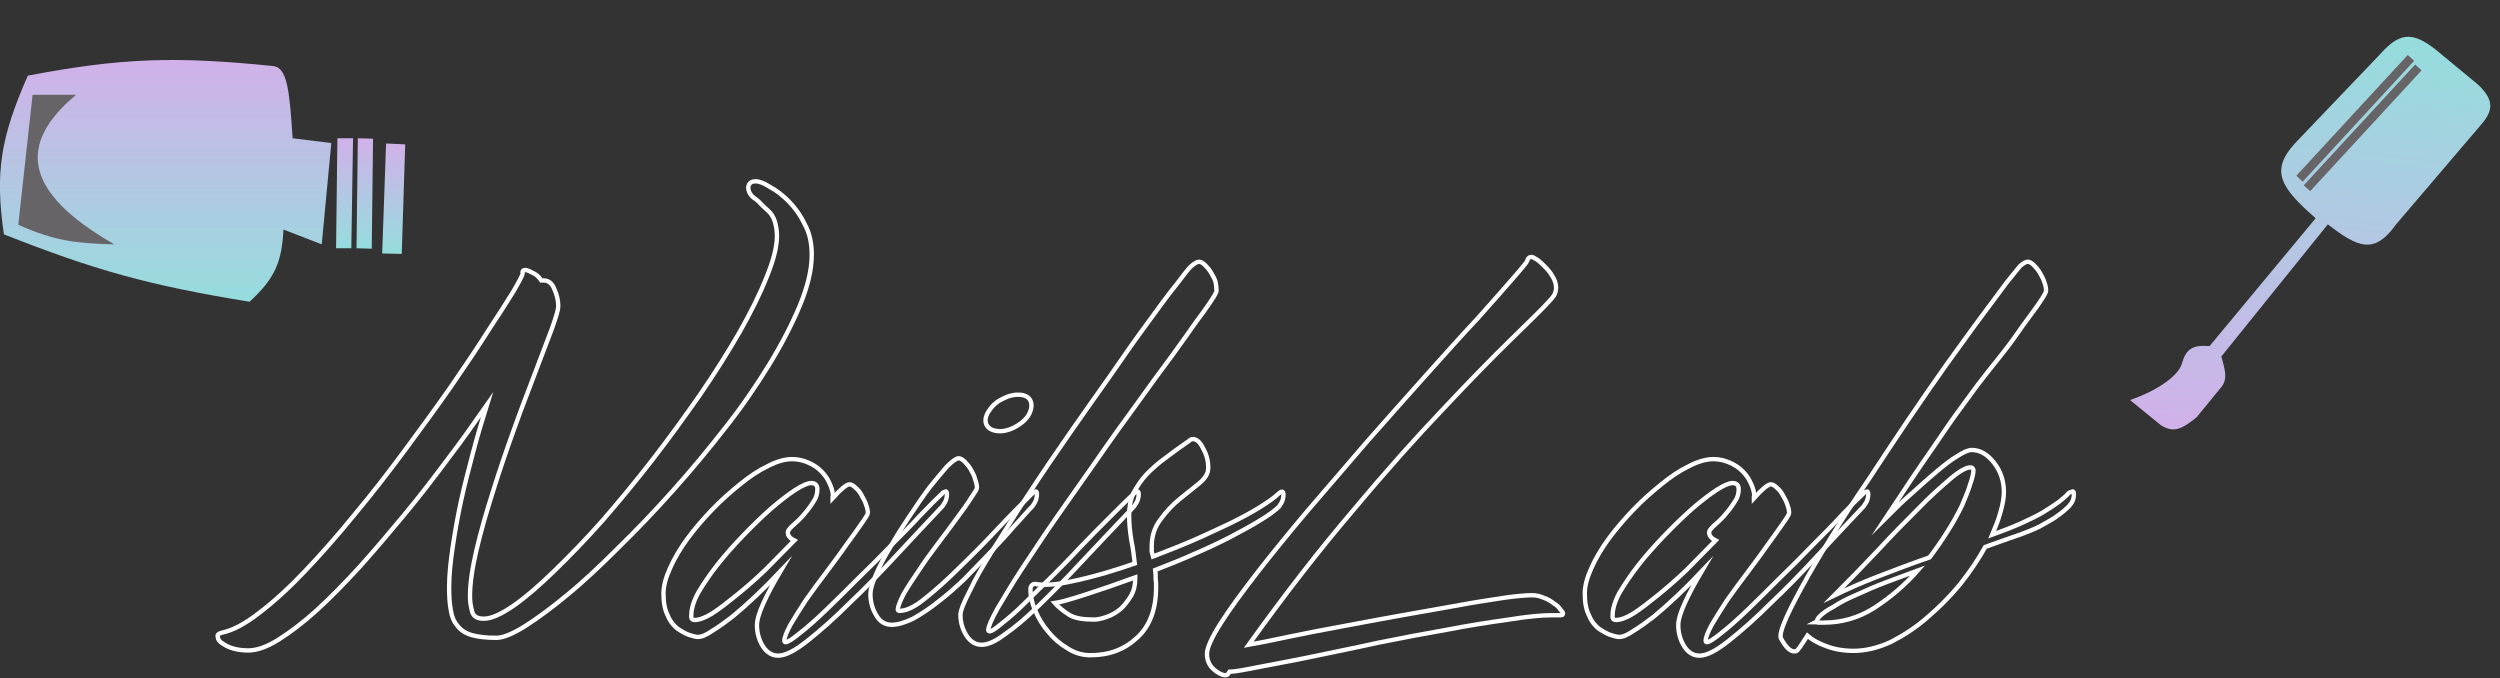 <?xml version="1.0" encoding="UTF-8"?> <!-- Generator: Adobe Illustrator 26.0.2, SVG Export Plug-In . SVG Version: 6.00 Build 0) --> <svg xmlns="http://www.w3.org/2000/svg" xmlns:xlink="http://www.w3.org/1999/xlink" id="Слой_1" x="0px" y="0px" viewBox="0 0 575 156" style="enable-background:new 0 0 575 156;" xml:space="preserve"><rect x="0" y="0" width="575" height="156" fill="#333333" stroke="none"/> <style type="text/css"> .st0{fill:none;stroke:#FFFFFF;stroke-miterlimit:10;} .st1{fill:url(#SVGID_1_);} .st2{fill:url(#SVGID_00000061466094505956816070000007337717902242127794_);} .st3{fill:url(#SVGID_00000002367912118869083740000000843499443663539856_);} .st4{fill:url(#SVGID_00000077311121904917776900000018391617085883603883_);} .st5{fill:#666467;} .st6{fill:url(#SVGID_00000121260945763773897640000015984695943802266013_);} </style> <path class="st0" d="M173.8,41.7c0.8,0,1.9,0.4,3.3,1.3c1.5,0.8,2.9,1.9,4.3,3.3c1.4,1.4,2.7,3.2,3.7,5.3c1.1,2,1.6,4.3,1.6,7 c0,3.4-0.9,7.2-2.7,11.6c-1.8,4.3-4.1,8.8-7.1,13.7c-2.9,4.7-6.2,9.6-10.1,14.5c-3.8,4.9-7.8,9.7-12,14.4c-4.1,4.6-8.3,9-12.5,13.1 c-4.1,4.1-8,7.8-11.8,10.9c-3.6,3-6.9,5.4-9.7,7.2c-2.9,1.8-5.1,2.7-6.6,2.7c-2.3,0-4.1-0.2-5.6-0.6c-1.4-0.4-2.6-1.1-3.4-2.2 c-0.8-0.9-1.3-2.1-1.5-3.5c-0.3-1.5-0.4-3.3-0.4-5.3c0-2.7,0.3-5.7,0.8-9.1c0.5-3.4,1.1-6.9,1.9-10.6c0.8-3.7,1.8-7.5,2.8-11.3 c1-3.8,2.1-7.5,3.2-11c-2.8,4-5.8,8.3-9.1,12.6c-3.2,4.3-6.5,8.6-10,12.8c-3.4,4.1-6.8,8.1-10.2,11.9c-3.5,3.8-6.7,7.1-9.9,10 c-3.1,2.8-6,5-8.7,6.7c-2.7,1.7-5,2.5-7,2.5c-2.1,0-3.8-0.4-5.1-1.1c-1.3-0.7-1.9-1.3-1.9-2c-0.2-0.5,0.2-0.8,1-1 c2.4-0.5,5.3-2,8.6-4.6c3.3-2.5,6.8-5.7,10.5-9.6c3.7-3.9,7.5-8.2,11.4-13c4-4.8,7.8-9.7,11.5-14.7c3.7-5,7.2-9.8,10.5-14.5 c3.3-4.8,6.2-9.1,8.6-12.9c2.5-3.8,4.5-6.9,5.9-9.2c1.4-2.4,2.1-3.8,2.1-4c-0.1-0.6,0.1-0.9,0.6-0.9c0.3,0,0.9,0.2,1.6,0.6 c0.8,0.3,1.5,0.9,2.1,1.8h0.5c1.2,0,2,0.7,2.5,2c0.6,1.3,0.9,2.6,0.9,4c0,0.7-0.5,2.4-1.5,5.2c-1,2.7-2.3,6-3.8,10 c-1.5,4-3.2,8.3-4.9,13.1c-1.7,4.7-3.3,9.4-4.8,14.2c-1.5,4.7-2.8,9.2-3.8,13.5c-1,4.2-1.5,7.8-1.5,10.7c0,1.2,0.2,2.4,0.5,3.5 c0.3,1.1,1.2,1.6,2.7,1.6c1.7,0,3.9-1,6.7-2.9c2.9-2,6-4.7,9.5-8.1c3.5-3.4,7.2-7.2,11.1-11.6c3.9-4.5,7.7-9.1,11.5-14 c3.8-4.9,7.4-9.9,10.9-14.9c3.5-5.1,6.5-9.9,9.1-14.4c2.6-4.6,4.7-8.8,6.2-12.6c1.6-3.9,2.4-7,2.4-9.5c0-1.3-0.2-2.4-0.5-3.4 s-0.9-1.9-1.6-2.5c-0.6-0.5-1.1-1-1.6-1.5c-0.4-0.5-1-1-1.6-1.4c-0.3-0.2-0.6-0.5-0.9-1c-0.3-0.5-0.4-1-0.4-1.4 C172.2,42.2,172.7,41.7,173.8,41.7z"></path> <path class="st0" d="M216.7,113.5c0.1-0.2,0.3-0.3,0.6-0.4c0.3-0.2,0.5,0,0.5,0.5c0,0.8-0.2,1.5-0.5,2c-0.3,0.4-0.4,0.7-0.5,0.8 c-3.3,3.5-6.8,7.2-10.6,11.3c-3.7,4-7.3,7.7-10.9,11.1c-3.5,3.5-6.7,6.3-9.6,8.6c-2.9,2.3-5.1,3.4-6.7,3.4c-1.4,0-2.6-0.7-3.5-2.1 c-0.9-1.4-1.4-3.1-1.4-4.9c0-1.2,0.5-2.9,1.5-5.1c1-2.2,2.3-4.6,3.9-7.3c-1.8,1.9-3.6,3.7-5.6,5.6c-1.9,1.8-3.7,3.4-5.4,4.8 c-1.7,1.3-3.2,2.4-4.7,3.3c-1.3,0.9-2.4,1.4-3.3,1.4c-0.5,0-1.2-0.2-2.1-0.5c-0.8-0.3-1.7-0.8-2.7-1.5c-0.8-0.7-1.6-1.6-2.1-2.9 c-0.7-1.3-1-3-1-5.1c0-1.7,0.5-3.6,1.5-5.8c1-2.3,2.4-4.6,4-6.8c1.7-2.3,3.6-4.5,5.7-6.7c2.1-2.2,4.3-4.1,6.4-5.8 c2.2-1.8,4.3-3.2,6.4-4.2c2.1-1.1,4-1.6,5.6-1.6c1.3,0,2.6,0.3,3.7,0.8c1.2,0.5,2.2,1.2,3,2c0.8,0.8,1.5,1.8,1.9,2.8 c0.5,1,0.8,2.1,0.8,3.2c0,0.1,0,0.1-0.1,0.1c0,0,0,0,0,0.1c1.9-2.1,3.2-3.2,3.9-3.2c0.4,0,0.9,0.3,1.4,0.8c0.5,0.4,1,1,1.4,1.8 c0.4,0.7,0.8,1.4,1,2.1c0.3,0.8,0.4,1.4,0.4,1.9c0,0.3-0.5,1.1-1.5,2.5c-0.9,1.3-2.1,3-3.5,4.9c-1.3,1.9-2.9,4-4.6,6.3 c-1.7,2.2-3.2,4.3-4.7,6.4c-1.3,2-2.5,3.9-3.5,5.6c-0.9,1.7-1.4,2.9-1.4,3.7c0,0.2,0.1,0.3,0.3,0.3c0.5,0,1.6-0.7,3.3-2.1 c1.7-1.3,3.7-3.1,5.9-5.2c2.3-2.2,4.7-4.6,7.3-7.2c2.7-2.6,5.3-5.2,7.7-7.7c2.5-2.5,4.8-4.8,6.8-7 C213.9,116.2,215.5,114.6,216.7,113.5z M159.8,142.6c1,0,2.4-0.5,4-1.5c1.7-1.1,3.5-2.5,5.6-4.2c2.1-1.7,4.3-3.6,6.6-5.8 c2.3-2.3,4.5-4.6,6.7-6.8c-0.4-0.2-0.8-0.4-1.1-0.8c-0.3-0.3-0.4-0.7-0.4-1.1c0-0.3,0.3-0.7,1-1.4c0.8-0.7,1.6-1.4,2.4-2.3 c0.8-0.9,1.6-1.9,2.3-3c0.8-1.1,1.1-2.1,1.1-3.2c0-0.9-0.5-1.4-1.4-1.4c-0.8,0-2,0.5-3.7,1.6c-1.7,1.1-3.6,2.6-5.7,4.4 c-2,1.8-4.1,3.8-6.3,6.1c-2.1,2.2-4.1,4.4-5.9,6.7c-1.8,2.3-3.2,4.4-4.4,6.4c-1.1,2-1.6,3.8-1.6,5.2 C158.9,142.3,159.2,142.6,159.8,142.6z"></path> <path class="st0" d="M229.1,99.1c-1.2-0.2-1.9-0.7-2.3-1.6c-0.3-0.9-0.1-2,0.8-3.2c0.8-1.2,1.9-2.1,3.3-2.7c1.4-0.7,2.7-0.9,3.9-0.8 c1.3,0.2,2,0.7,2.3,1.6c0.3,0.9,0.1,2-0.6,3.2c-0.8,1.2-2,2.1-3.4,2.8C231.6,99.1,230.3,99.3,229.1,99.1z M237.4,113.5 c0.2-0.2,0.4-0.3,0.6-0.4c0.3-0.2,0.5,0,0.5,0.5c0,0.8-0.2,1.5-0.5,2c-0.3,0.4-0.4,0.7-0.5,0.8c-1.3,1.3-2.7,3-4.4,4.8 c-1.6,1.9-3.4,3.8-5.3,5.8c-1.9,2-3.9,4-5.9,6.1c-2,1.9-4,3.7-6.1,5.3c-2,1.6-4,2.9-5.8,3.9c-1.9,0.9-3.5,1.4-4.9,1.4 c-1.5,0-2.7-0.7-3.5-2.1c-0.9-1.4-1.4-3.1-1.4-4.9c0-1.1,0.4-2.6,1.3-4.6c0.8-1.9,1.9-4,3.3-6.3c1.3-2.4,2.8-4.7,4.4-7.1 c1.6-2.4,3.1-4.6,4.6-6.6c1.5-1.9,2.9-3.5,4-4.8c1.3-1.3,2.2-1.9,2.7-1.9c0.4,0,0.9,0.3,1.4,0.8c0.5,0.5,1,1.1,1.4,1.8 c0.4,0.7,0.8,1.4,1,2.3c0.3,0.8,0.4,1.4,0.4,1.9c0,0.3-0.5,1.1-1.4,2.4c-0.8,1.3-1.9,2.8-3.3,4.7c-1.3,1.8-2.8,3.8-4.4,5.9 c-1.6,2.1-3.1,4.2-4.4,6.2c-1.3,1.9-2.5,3.7-3.4,5.3c-0.8,1.6-1.3,2.8-1.3,3.5c0,0.2,0.1,0.3,0.4,0.3c1.5,0,3.5-0.9,5.8-2.8 c2.4-1.9,5.1-4.3,7.8-7c2.9-2.8,5.8-5.7,8.7-8.8C232.1,118.8,234.9,116,237.4,113.5z"></path> <path class="st0" d="M279.8,66.9c0,0.2-0.2,0.6-0.6,1.3c-0.4,0.7-1,1.5-1.6,2.4c-0.1,0.2-0.9,1.3-2.4,3.3c-1.4,2-3.3,4.7-5.7,8 c-2.4,3.2-5.1,6.9-8.1,11.1c-3,4.1-6.1,8.4-9.2,12.9c-3.1,4.4-6.2,8.8-9.2,13.1c-3,4.3-5.6,8.3-8,11.9c-2.3,3.5-4.1,6.6-5.6,9.1 c-1.4,2.5-2.1,4.2-2.1,4.9c0,0.2,0.1,0.3,0.3,0.3c0.5,0,1.4-0.6,2.8-1.8c1.4-1.1,3.1-2.5,4.9-4.3c1.9-1.9,4-3.9,6.3-6.2 c2.3-2.3,4.6-4.6,6.8-7c2.3-2.4,4.5-4.6,6.6-6.7c2.2-2.2,4.1-4.1,5.8-5.7c0.2-0.2,0.4-0.3,0.6-0.4c0.3-0.2,0.5,0,0.5,0.5 c0,0.8-0.2,1.5-0.5,2c-0.3,0.4-0.4,0.7-0.5,0.8c-4.5,4.7-8.6,9.1-12.3,13c-3.6,3.9-6.9,7.2-9.9,10.1c-2.9,2.8-5.4,4.9-7.6,6.4 c-2.1,1.6-3.9,2.4-5.3,2.4s-2.6-0.7-3.5-2.1c-0.9-1.4-1.4-3-1.4-4.8c0-0.9,0.7-2.7,2.1-5.4c1.3-2.8,3.2-6.1,5.6-9.9 c2.4-3.8,5-8,8-12.5c3-4.6,6.2-9.3,9.4-13.9c3.2-4.6,6.4-9.1,9.5-13.5c3.1-4.5,5.9-8.5,8.5-12c2.6-3.6,4.8-6.6,6.6-8.8 c1.8-2.4,2.9-3.8,3.4-4.2c0.8-0.7,1.4-1,1.8-1c0.4,0,0.9,0.3,1.4,0.8c0.5,0.5,1,1.1,1.4,1.8c0.4,0.7,0.8,1.4,1,2.1 C279.7,65.6,279.8,66.3,279.8,66.9z"></path> <path class="st0" d="M295.2,113.7c0,0.8-0.2,1.5-0.5,2c-0.3,0.4-0.4,0.7-0.5,0.8c-0.9,0.9-2.4,2-4.4,3.2c-1.9,1.2-4.2,2.4-6.8,3.8 c-2.5,1.3-5.3,2.6-8.3,3.9c-2.9,1.3-5.9,2.5-9,3.7c0.1,0.7,0.1,1.3,0.1,2c0.1,0.6,0.1,1.3,0.1,2c0,5.1-1.5,9-4.4,11.6 c-2.9,2.7-6.4,4-10.7,4c-1.9,0-3.6-0.5-5.3-1.6c-1.7-1-3.2-2.3-4.4-3.8c-1.3-1.5-2.3-3.2-3-4.9c-0.8-1.8-1.1-3.4-1.1-4.8 c0-0.8,0.4-1.3,1.1-1.3c0.2,0,0.3,0,0.4,0.1c0,0,0.1,0,0.3,0c2.2,0.3,5.3-0.1,9.2-1c4-0.9,8.4-2.2,13-3.8c-0.2-1.7-0.4-3.5-0.8-5.4 c-0.3-1.9-0.5-3.8-0.5-5.7c0-1.9,0.3-3.5,1-5.1c0.8-1.5,1.8-3,3-4.3c1.3-1.3,2.7-2.6,4.4-3.8c1.7-1.3,3.5-2.6,5.4-3.9 c0.3-0.3,0.5-0.4,0.9-0.4c0.9,0,1.7,0.8,2.4,2.3c0.8,1.4,1.1,2.9,1.1,4.3c0,1.3-0.7,2.4-2,3.5c-1.3,1.1-2.9,2.3-4.6,3.7 c-1.6,1.3-3.1,2.9-4.4,4.7c-1.3,1.7-2,3.7-2,6.1c0,0.4,0,0.8,0,1.3c0.1,0.3,0.2,0.7,0.3,1.1c3.1-1.2,6.2-2.4,9.2-3.7 c3-1.3,5.9-2.7,8.5-3.9c2.6-1.3,4.9-2.5,6.8-3.7s3.4-2.2,4.4-3.2c0.2-0.2,0.4-0.3,0.6-0.4C295,113,295.2,113.2,295.2,113.7z M261.1,132.8c-4.1,1.5-7.9,2.8-11.3,3.9c-3.4,1.1-5.8,1.8-7.2,2c0.8,0.9,1.9,1.8,3.3,2.7c1.3,0.8,3.2,1.1,5.7,1.1 c0.8,0,1.8-0.2,2.9-0.6c1.2-0.4,2.2-1,3.2-1.8c0.9-0.8,1.7-1.9,2.4-3c0.7-1.2,1-2.5,1-4V132.8z"></path> <path class="st0" d="M352.4,136.9c0.9,0,1.8,0.2,2.7,0.6c0.9,0.3,1.7,0.8,2.3,1.3c0.7,0.4,1.2,0.9,1.5,1.4c0.4,0.4,0.6,0.7,0.6,0.9 c0,0.3-0.2,0.4-0.6,0.4h-2c-2.3,0-5.6,0.3-9.9,1c-4.2,0.6-8.9,1.3-14,2.3c-5.1,0.9-10.5,1.9-15.9,3c-5.4,1.2-10.5,2.2-15.2,3.2 s-8.8,1.7-12.3,2.4c-3.5,0.7-5.7,1.1-6.8,1.1c-0.3,0.5-0.5,0.8-0.9,0.8c-0.8,0-1.8-0.5-2.8-1.4c-1-0.9-1.5-2.1-1.5-3.5 s1.1-3.8,3.2-7.1c2.1-3.3,4.9-7.1,8.3-11.5c3.5-4.5,7.4-9.3,11.8-14.5c4.5-5.2,9-10.5,13.5-15.7c4.6-5.2,9.1-10.3,13.5-15.2 c4.5-5,8.4-9.4,11.9-13.1c3.5-3.9,6.2-7,8.3-9.4c2.1-2.4,3.2-3.8,3.2-3.9c0-0.1,0-0.2,0.1-0.4c0.2-0.3,0.4-0.5,0.8-0.5 c0.3,0,0.7,0.2,1.3,0.6c0.6,0.4,1.2,1,1.8,1.6c0.7,0.7,1.3,1.4,1.8,2.3c0.5,0.8,0.8,1.7,0.8,2.5c0,0.8-0.2,1.4-0.5,1.9 c-0.3,0.4-0.6,0.8-0.9,1.1c-1.7,1.9-4.7,4.8-9,9c-4.2,4.1-9.4,9.4-15.5,15.9c-6.2,6.5-13.1,14.2-20.7,23.3c-7.7,9-15.7,19.3-24.1,31 c2.3-0.4,5.3-1,9-1.8c3.8-0.8,7.9-1.6,12.3-2.4c4.4-0.8,8.9-1.7,13.5-2.5c4.6-0.8,9-1.6,13-2.3c4.1-0.8,7.8-1.3,10.9-1.8 C348.7,137.1,351,136.9,352.4,136.9z"></path> <path class="st0" d="M428.6,113.5c0.1-0.2,0.3-0.3,0.6-0.4c0.3-0.2,0.5,0,0.5,0.5c0,0.8-0.2,1.5-0.5,2c-0.3,0.4-0.4,0.7-0.5,0.8 c-3.3,3.5-6.8,7.2-10.6,11.3c-3.7,4-7.3,7.7-10.9,11.1c-3.5,3.5-6.7,6.3-9.6,8.6c-2.9,2.3-5.1,3.4-6.7,3.4c-1.4,0-2.6-0.7-3.5-2.1 c-0.9-1.4-1.4-3.1-1.4-4.9c0-1.2,0.5-2.9,1.5-5.1c1-2.2,2.3-4.6,3.9-7.3c-1.8,1.9-3.6,3.7-5.6,5.6c-1.9,1.8-3.7,3.4-5.4,4.8 c-1.7,1.3-3.2,2.4-4.7,3.3c-1.3,0.9-2.4,1.4-3.3,1.4c-0.5,0-1.2-0.2-2.1-0.5c-0.8-0.3-1.7-0.8-2.7-1.5c-0.8-0.7-1.6-1.6-2.1-2.9 c-0.7-1.3-1-3-1-5.1c0-1.7,0.5-3.6,1.5-5.8c1-2.3,2.4-4.6,4-6.8c1.7-2.3,3.6-4.5,5.7-6.7c2.1-2.2,4.3-4.1,6.4-5.8 c2.2-1.8,4.3-3.2,6.4-4.2c2.1-1.1,4-1.6,5.6-1.6c1.3,0,2.6,0.3,3.7,0.8c1.2,0.5,2.2,1.2,3,2c0.8,0.8,1.5,1.8,1.9,2.8 c0.5,1,0.8,2.1,0.8,3.2c0,0.1,0,0.1-0.1,0.1c0,0,0,0,0,0.1c1.9-2.1,3.2-3.2,3.9-3.2c0.4,0,0.9,0.3,1.4,0.8c0.5,0.4,1,1,1.4,1.8 c0.4,0.7,0.8,1.4,1,2.1c0.3,0.8,0.4,1.4,0.4,1.9c0,0.3-0.5,1.1-1.5,2.5c-0.9,1.3-2.1,3-3.5,4.9c-1.3,1.9-2.9,4-4.6,6.3 c-1.7,2.2-3.2,4.3-4.7,6.4c-1.3,2-2.5,3.9-3.5,5.6c-0.9,1.7-1.4,2.9-1.4,3.7c0,0.2,0.1,0.3,0.3,0.3c0.5,0,1.6-0.7,3.3-2.1 c1.7-1.3,3.7-3.1,5.9-5.2c2.3-2.2,4.7-4.6,7.3-7.2c2.7-2.6,5.3-5.2,7.7-7.7c2.5-2.5,4.8-4.8,6.8-7 C425.8,116.2,427.4,114.6,428.6,113.5z M371.7,142.6c1,0,2.4-0.5,4-1.5c1.7-1.1,3.5-2.5,5.6-4.2c2.1-1.7,4.3-3.6,6.6-5.8 c2.3-2.3,4.5-4.6,6.7-6.8c-0.4-0.2-0.8-0.4-1.1-0.8c-0.3-0.3-0.4-0.7-0.4-1.1c0-0.3,0.3-0.7,1-1.4c0.8-0.7,1.6-1.4,2.4-2.3 c0.8-0.9,1.6-1.9,2.3-3c0.8-1.1,1.1-2.1,1.1-3.2c0-0.9-0.5-1.4-1.4-1.4c-0.8,0-2,0.5-3.7,1.6c-1.7,1.1-3.6,2.6-5.7,4.4 c-2,1.8-4.1,3.8-6.3,6.1c-2.1,2.2-4.1,4.4-5.9,6.7c-1.8,2.3-3.2,4.4-4.4,6.4c-1.1,2-1.6,3.8-1.6,5.2 C370.8,142.3,371.1,142.6,371.7,142.6z"></path> <path class="st0" d="M475.7,113.5c0.2-0.2,0.4-0.3,0.8-0.4c0.3-0.2,0.5,0,0.5,0.5c0,0.8-0.2,1.5-0.5,2c-0.3,0.4-0.5,0.7-0.6,0.8 c-0.7,0.7-1.5,1.4-2.5,2.1c-0.9,0.7-2.1,1.4-3.4,2.1c-1.1,0.7-2.8,1.4-5.2,2.3c-2.4,0.8-5.1,1.8-8.2,2.9c-1.6,2.9-3.5,5.7-5.8,8.6 c-2.3,2.8-4.8,5.3-7.5,7.6c-2.6,2.3-5.4,4.1-8.3,5.6c-3,1.4-5.9,2.1-8.7,2.1c-2.4,0-4.5-0.4-6.3-1.1c-1.9-0.7-3.3-1.5-4.3-2.4 c-0.6,0.9-1,1.6-1.3,2c-0.3,0.5-0.6,0.9-0.8,1.1c-0.2,0.3-0.3,0.4-0.4,0.4c-0.1,0.1-0.2,0.1-0.3,0.1c-1,0.2-2.1-0.8-3.3-3 c-0.2-0.5,0-1.5,0.5-2.9c0.9-2.4,2.4-5.3,4.3-8.8c1.9-3.5,4.2-7.4,6.8-11.6c2.6-4.2,5.4-8.6,8.5-13.1c3-4.6,6.1-9.2,9.1-13.7 c3.1-4.6,6.1-8.9,9-13c3-4.1,5.6-7.8,8-11c2.4-3.2,4.3-5.8,5.8-7.8c1.6-2,2.6-3.2,3-3.7c0.8-0.7,1.4-1,1.8-1c0.4,0,0.9,0.3,1.4,0.8 c0.5,0.5,1,1.1,1.4,1.8c0.4,0.7,0.8,1.4,1,2.1c0.3,0.8,0.4,1.4,0.4,2c0,0.2-0.2,0.6-0.6,1.3s-1,1.5-1.6,2.4 c-2.3,3.1-4.1,5.6-5.4,7.5c-1.3,1.8-2.6,3.4-3.7,4.8c-1.1,1.3-2.2,2.8-3.4,4.3c-1.2,1.5-2.7,3.6-4.6,6.2c-1.9,2.5-4.2,5.9-7,10 c-2.8,4-6.4,9.4-10.7,15.9c2-2,4-4,6.1-5.8c2.1-1.9,4-3.6,5.8-5.1c1.8-1.5,3.3-2.7,4.7-3.5c1.4-0.9,2.5-1.4,3.3-1.4 c1.9,0,3.6,1,5.1,2.9c1.5,1.9,2.3,4.2,2.3,6.8c0,1.3-0.3,2.9-0.8,4.6c-0.4,1.6-1.1,3.3-1.9,5.2c2.5-0.9,4.8-1.8,6.8-2.7 c2-0.9,3.6-1.7,4.8-2.4c1.5-0.9,2.8-1.8,3.8-2.5C474.6,114.6,475.3,114,475.7,113.5z M453.2,107.5c-1,0-2.6,0.9-4.7,2.7 c-2.1,1.8-4.6,4-7.3,6.8c-2.8,2.8-5.9,5.9-9.2,9.5c-3.3,3.5-6.7,7-10.2,10.5c2.9-1.4,6.2-2.9,10.1-4.4c3.9-1.5,7.8-3,11.9-4.4 c1.5-2,2.9-4,4.2-6.1c1.3-2,2.3-3.9,3.2-5.7c0.8-1.9,1.5-3.5,1.9-4.9c0.5-1.4,0.8-2.6,0.8-3.4C453.7,107.6,453.6,107.5,453.2,107.5z M419.5,143.2c4.1,0,8-1.1,11.6-3.4c3.7-2.4,7-5.2,10-8.6c-2.5,0.9-5,1.9-7.5,2.8c-2.4,0.9-4.6,1.9-6.6,2.8 c-1.9,0.8-3.7,1.7-5.2,2.7c-1.5,0.8-2.7,1.6-3.4,2.4c-0.2,0.2-0.3,0.4-0.4,0.6c-0.1,0.3-0.2,0.5-0.4,0.6c0.1,0,0.3,0,0.6,0.1 C418.7,143.2,419.1,143.2,419.5,143.2z"></path> <linearGradient id="SVGID_1_" gradientUnits="userSpaceOnUse" x1="91.242" y1="121.638" x2="91.242" y2="96.339" gradientTransform="matrix(0.999 3.339642e-02 3.339642e-02 -0.999 -4.27 151.601)"> <stop offset="0" style="stop-color:#D1B1E9"></stop> <stop offset="1" style="stop-color:#95DDDD"></stop> </linearGradient> <polygon class="st1" points="88.8,33 93.2,33.2 92.4,58.4 87.9,58.3 "></polygon> <linearGradient id="SVGID_00000087392695401587604470000004884490979024312449_" gradientUnits="userSpaceOnUse" x1="84.164" y1="124.867" x2="84.164" y2="99.568" gradientTransform="matrix(1 1.354512e-02 1.354512e-02 -1 -1.774 155.556)"> <stop offset="0" style="stop-color:#D1B1E9"></stop> <stop offset="1" style="stop-color:#95DDDD"></stop> </linearGradient> <polygon style="fill:url(#SVGID_00000087392695401587604470000004884490979024312449_);" points="82.3,31.8 85.8,31.9 85.5,57.2 82,57.1 "></polygon> <linearGradient id="SVGID_00000165224761461562873460000011985368131909429406_" gradientUnits="userSpaceOnUse" x1="79.483" y1="124.897" x2="79.483" y2="99.598" gradientTransform="matrix(1 1.354512e-02 1.354512e-02 -1 -1.775 155.62)"> <stop offset="0" style="stop-color:#D1B1E9"></stop> <stop offset="1" style="stop-color:#95DDDD"></stop> </linearGradient> <polygon style="fill:url(#SVGID_00000165224761461562873460000011985368131909429406_);" points="77.6,31.8 81.2,31.8 80.8,57.1 77.3,57.1 "></polygon> <linearGradient id="SVGID_00000119803819879854414930000007512259251777770411_" gradientUnits="userSpaceOnUse" x1="38.091" y1="144.29" x2="38.091" y2="88.632" gradientTransform="matrix(1 0 0 -1 0 158.079)"> <stop offset="0" style="stop-color:#D1B1E9"></stop> <stop offset="1" style="stop-color:#95DDDD"></stop> </linearGradient> <path style="fill:url(#SVGID_00000119803819879854414930000007512259251777770411_);" d="M74,56.2l2.2-23.3l-8.9-1.1 c-0.7-11.2-1.3-16.2-4.4-16.6c-22.6-2.3-35-1.9-56.5,2.2C0.2,31.5-1.2,39.5,0.9,53.9C21.7,62.1,34,65.6,57.4,69.4 c6-5.5,7.4-9.3,7.8-16.6L74,56.2z"></path> <path class="st5" d="M4.2,51.7l3.3-29.9h10C4.2,32.9,5,44,26.3,56.2C17.2,56,12.3,55.3,4.2,51.7z"></path> <linearGradient id="SVGID_00000099631619841000023440000011347132193135389344_" gradientUnits="userSpaceOnUse" x1="537.916" y1="151.794" x2="525.776" y2="55.984" gradientTransform="matrix(1 0 0 -1 0 158.079)"> <stop offset="0" style="stop-color:#95DDDD"></stop> <stop offset="1" style="stop-color:#D1B1E9"></stop> </linearGradient> <path style="fill:url(#SVGID_00000099631619841000023440000011347132193135389344_);" d="M497,97.8l-7.1-5.8c6-2,11.1-5.5,11.9-8.3 c1-3.5,2.5-4.4,6.4-4.1l24.4-29.4c-8-7-10.6-10.9-4.7-17.3l19.3-20.2c4.6-5.2,7.5-5.6,13-1.3l9.8,8.1c3.5,3.4,3.6,5.7,0.8,9 l-19.7,23.1c-5,7-8.7,5.4-15.7,0l-24.5,30.4c1.1,3.7,1.3,5.3,0.1,6.9l-5.8,7.1C501.7,98.8,499.9,99.6,497,97.8z"></path> <rect x="524.3" y="28.2" transform="matrix(0.678 -0.735 0.735 0.678 153.663 408.854)" class="st5" width="37.8" height="2"></rect> <rect x="522.6" y="26" transform="matrix(0.678 -0.735 0.735 0.678 154.722 406.906)" class="st5" width="37.8" height="2"></rect> </svg> 